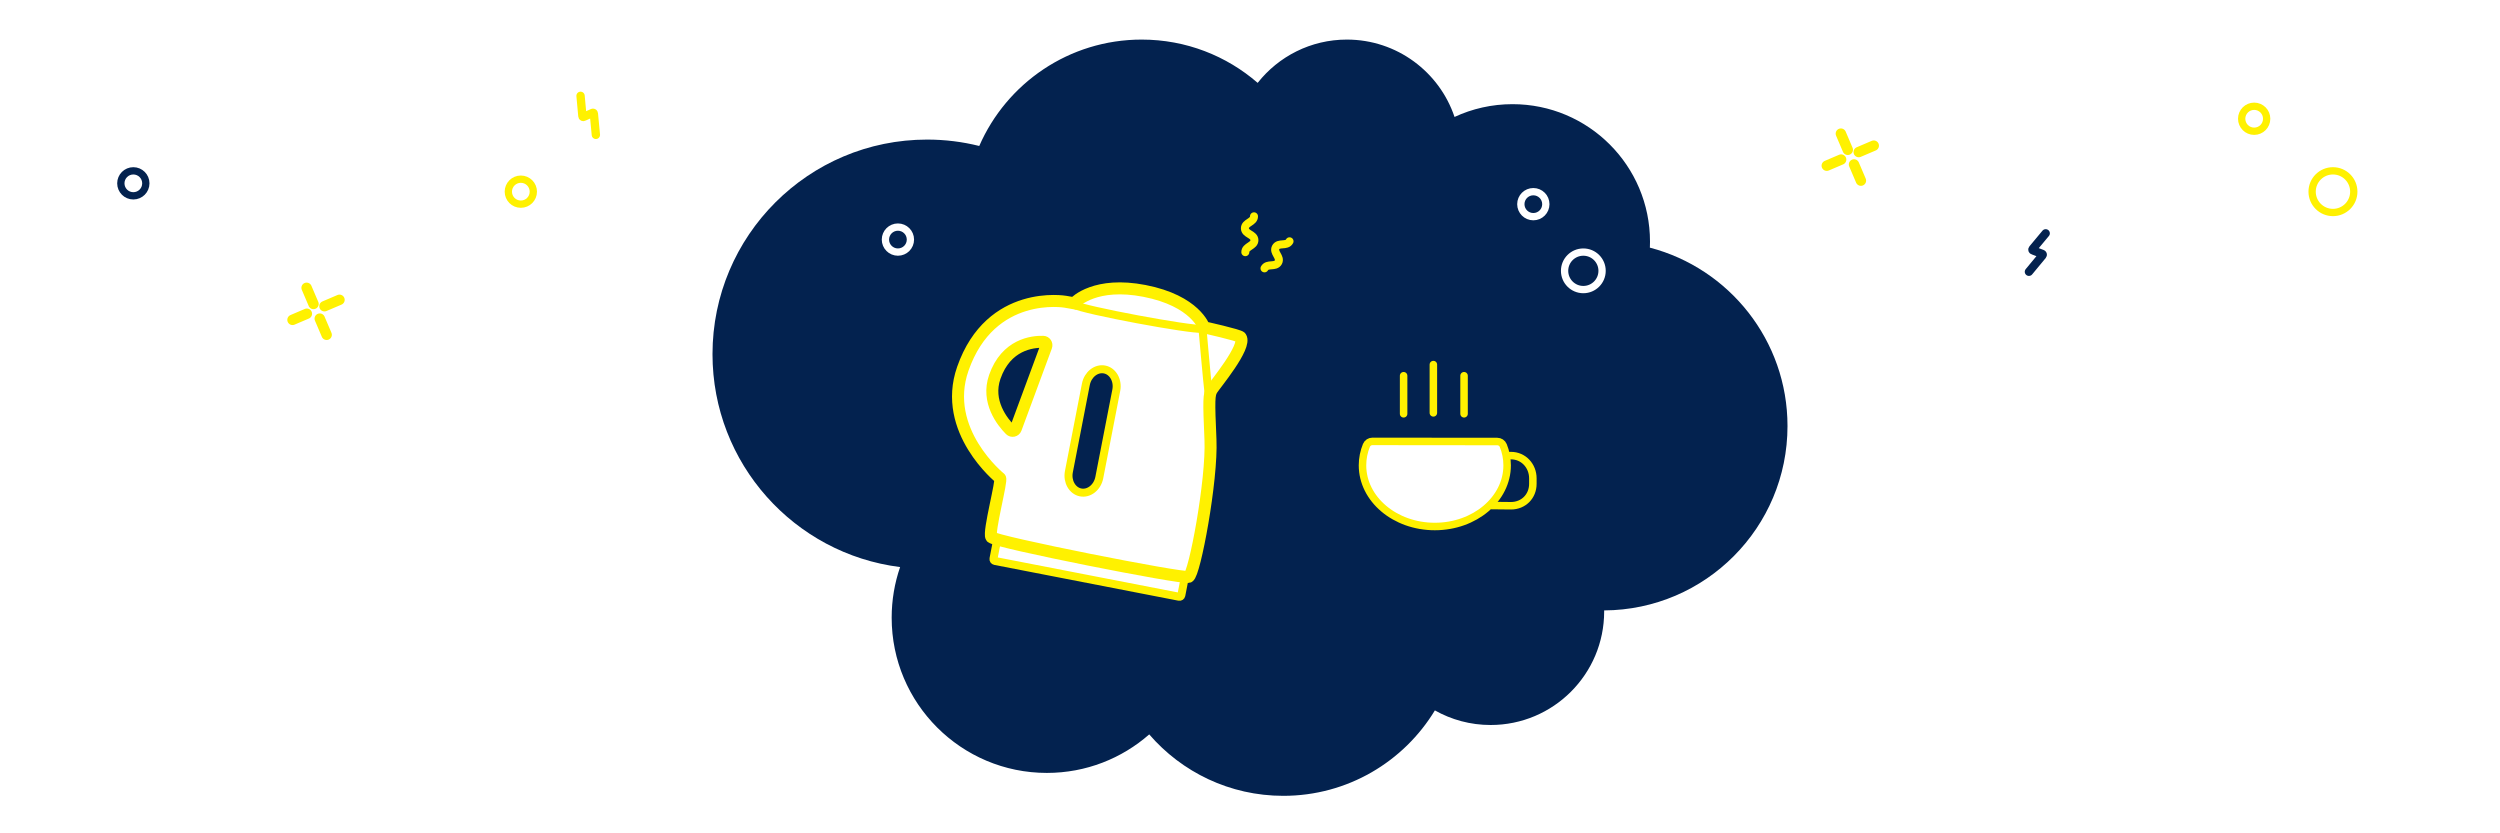 <?xml version="1.0" encoding="UTF-8"?>
<svg width="1200px" height="400px" viewBox="0 0 1200 400" version="1.1" xmlns="http://www.w3.org/2000/svg" xmlns:xlink="http://www.w3.org/1999/xlink">
    <!-- Generator: Sketch 53.2 (72643) - https://sketchapp.com -->
    <title>banner appareils bouilloire</title>
    <desc>Created with Sketch.</desc>
    <g id="banner-appareils-bouilloire" stroke="none" stroke-width="1" fill="none" fill-rule="evenodd">
        <rect fill="#FFFFFF" x="0" y="0" width="1200" height="400"></rect>
        <path d="M769.998,292.999 C769.999,293.166 770,293.333 770,293.5 C770,323.6 745.6,348 715.5,348 C705.777,348 696.648,345.454 688.745,340.992 C673.848,365.573 646.842,382 616,382 C590.272,382 567.213,370.569 551.626,352.509 C538.512,364.021 521.321,371 502.5,371 C461.355,371 428,337.645 428,296.5 C428,287.989 429.427,279.812 432.055,272.194 C381.28,265.827 342,222.501 342,170 C342,113.115 388.115,67 445,67 C453.638,67 462.027,68.063 470.044,70.066 C483.145,40.01 513.119,19 548,19 C569.299,19 588.768,26.834 603.683,39.777 C613.664,27.123 629.133,19 646.5,19 C670.528,19 690.924,34.549 698.175,56.135 C706.63,52.198 716.058,50 726,50 C762.451,50 792,79.549 792,116 C792,116.961 791.979,117.918 791.939,118.87 C829.95,128.803 858,163.376 858,204.5 C858,253.211 818.646,292.731 769.998,292.999 Z" id="Combined-Shape" fill="#03224F" fill-rule="nonzero"></path>
        <g id="Group-13" transform="translate(654, 175)" stroke="#FFF100" stroke-width="3.6">
            <path d="M64.697,36.928 C65.948,36.929 67.089,37.676 67.558,38.834 C68.768,41.821 69.425,45.025 69.425,48.358 C69.425,64.574 53.883,77.72 34.712,77.72 C15.542,77.72 0,64.574 0,48.358 C0,45 0.667,41.773 1.894,38.767 C2.367,37.611 3.507,36.866 4.758,36.867 L64.697,36.928 Z" id="Stroke-3" fill="#FFFFFF"></path>
            <path d="M61.613,67.66 L71.252,67.76 C77.271,67.76 81.775,63.251 81.775,57.238 L81.775,54.61 C81.775,48.597 77.271,43.687 71.252,43.687 L68.385,43.687" id="Stroke-5"></path>
            <path d="M19.735,5.349 L19.735,23.627" id="Stroke-7" stroke-linecap="round"></path>
            <path d="M48.746,5.349 L48.746,23.627" id="Stroke-9" stroke-linecap="round"></path>
            <path d="M34.017,-0 L34.017,23.181" id="Stroke-11" stroke-linecap="round"></path>
        </g>
        <g id="Group-21" transform="translate(534.499, 185.097) rotate(11) translate(-534.499, -185.097) translate(461.499, 91.597)">
            <path d="M124.141,176.901 C124.141,176.423 123.751,176.032 123.274,176.032 L33.162,176.032 C32.685,176.032 32.295,176.423 32.295,176.901 L32.295,186.107 C32.295,186.586 32.685,186.977 33.162,186.977 L123.274,186.977 C123.751,186.977 124.141,186.586 124.141,186.107 L124.141,176.901 Z" id="Fill-1" fill="#FFFFFF"></path>
            <path d="M124.141,176.901 C124.141,176.423 123.751,176.032 123.274,176.032 L33.162,176.032 C32.685,176.032 32.295,176.423 32.295,176.901 L32.295,186.107 C32.295,186.586 32.685,186.977 33.162,186.977 L123.274,186.977 C123.751,186.977 124.141,186.586 124.141,186.107 L124.141,176.901 Z" id="Stroke-3" stroke="#FFF100" stroke-width="3.84" stroke-linecap="round"></path>
            <path d="M30.885,122.716 C30.693,123.891 29.352,124.473 28.37,123.803 C23.976,120.804 14.429,112.742 16.246,100.242 C18.628,83.86 30.776,80.145 35.827,79.306 C36.921,79.124 37.866,80.083 37.686,81.181 L30.885,122.716 Z M119.73,86.356 C120.703,83.755 132.277,62.851 128.483,59.046 C127.643,58.203 110.33,57.745 110.33,57.745 C110.33,57.745 103.847,46.04 78.886,46.04 C55.078,46.04 47.491,57.281 46.841,58.318 C44.142,58.365 42.58,58.395 42.58,58.395 C42.58,58.395 6.288,59.136 0.44,99.361 C-4.099,130.573 27.993,147.48 27.993,147.48 C29.29,147.805 27.344,174.139 29.29,176.09 C31.235,178.042 123.296,178.366 125.889,176.74 C128.483,175.115 128.159,128.947 123.62,110.09 C119.082,91.233 118.758,88.957 119.73,86.356 L119.73,86.356 Z" id="Fill-5" fill="#FFFFFF"></path>
            <path d="M30.885,122.716 C30.693,123.891 29.352,124.473 28.37,123.803 C23.976,120.804 14.429,112.742 16.246,100.242 C18.628,83.86 30.776,80.145 35.827,79.306 C36.921,79.124 37.866,80.083 37.686,81.181 L30.885,122.716 Z M119.73,86.356 C120.703,83.755 132.277,62.851 128.483,59.046 C127.643,58.203 110.33,57.745 110.33,57.745 C110.33,57.745 103.847,46.04 78.886,46.04 C55.078,46.04 47.491,57.281 46.841,58.318 C44.142,58.365 42.58,58.395 42.58,58.395 C42.58,58.395 6.288,59.136 0.44,99.361 C-4.099,130.573 27.993,147.48 27.993,147.48 C29.29,147.805 27.344,174.139 29.29,176.09 C31.235,178.042 123.296,178.366 125.889,176.74 C128.483,175.115 128.159,128.947 123.62,110.09 C119.082,91.233 118.758,88.957 119.73,86.356 Z" id="Stroke-7" stroke="#FFF100" stroke-width="5.76" stroke-linecap="round"></path>
            <path d="M109.467,57.745 C109.467,57.745 116.923,83.755 118.544,88.632" id="Stroke-9" stroke="#FFF100" stroke-width="3.84" stroke-linecap="round"></path>
            <path d="M109.467,58.61 C104.73,60.276 51.684,60.709 46.94,58.978" id="Stroke-11" stroke="#FFF100" stroke-width="3.84" stroke-linecap="round"></path>
            <path d="M74.714,138.142 C74.714,142.925 71.369,146.839 67.279,146.839 C63.191,146.839 59.845,142.925 59.845,138.142 L59.845,95.413 C59.845,90.63 63.191,86.716 67.279,86.716 C71.369,86.716 74.714,90.63 74.714,95.413 L74.714,138.142 Z" id="Fill-13" fill="#03224F"></path>
            <path d="M74.714,138.142 C74.714,142.925 71.369,146.839 67.279,146.839 C63.191,146.839 59.845,142.925 59.845,138.142 L59.845,95.413 C59.845,90.63 63.191,86.716 67.279,86.716 C71.369,86.716 74.714,90.63 74.714,95.413 L74.714,138.142 Z" id="Stroke-15" stroke="#FFF100" stroke-width="3.84"></path>
            <path d="M125.505,1.134 C125.505,3.991 121.044,3.991 121.044,6.848 C121.044,9.707 125.505,9.707 125.505,12.566 C125.505,15.425 121.044,15.425 121.044,18.284" id="Stroke-17" stroke="#FFF100" stroke-width="3.84" stroke-linecap="round" transform="translate(123.274, 9.709) rotate(-12) translate(-123.274, -9.709) "></path>
            <path d="M144.167,10.51 C142.776,13.003 138.884,10.817 137.492,13.31 C136.1,15.805 139.992,17.99 138.6,20.485 C137.207,22.98 133.315,20.794 131.922,23.289" id="Stroke-19" stroke="#FFF100" stroke-width="3.84" stroke-linecap="round" transform="translate(138.045, 16.899) rotate(-12) translate(-138.045, -16.899) "></path>
        </g>
        <circle id="Oval-2" stroke="#FFF100" stroke-width="3.5" fill-rule="nonzero" cx="250" cy="92" r="6"></circle>
        <circle id="Oval-2-Copy" stroke="#03224F" stroke-width="3.5" fill-rule="nonzero" cx="64" cy="88" r="6"></circle>
        <circle id="Oval-2-Copy-3" stroke="#FFFFFF" stroke-width="3.5" fill-rule="nonzero" cx="431" cy="115" r="6"></circle>
        <circle id="Oval-2-Copy-4" stroke="#FFFFFF" stroke-width="3.5" fill-rule="nonzero" cx="736" cy="98" r="6"></circle>
        <circle id="Oval-2-Copy-6" stroke="#FFFFFF" stroke-width="3.5" fill-rule="nonzero" cx="760" cy="130" r="9"></circle>
        <circle id="Oval-2-Copy-2" stroke="#FFF100" stroke-width="3.5" fill-rule="nonzero" cx="1082" cy="57" r="6"></circle>
        <circle id="Oval-2-Copy-5" stroke="#FFF100" stroke-width="3.5" fill-rule="nonzero" cx="1119.819" cy="92" r="10"></circle>
        <path d="M286.841,46.366 L280.21,53.527 C279.97,53.786 280.034,54.11 280.352,54.25 L284.616,56.116 C284.934,56.256 284.998,56.581 284.759,56.841 L277.841,64.366" id="Stroke-28-Copy-14" stroke="#FFF100" stroke-width="4" stroke-linecap="round" transform="translate(282.341, 55.366) rotate(-48) translate(-282.341, -55.366) "></path>
        <path d="M982.408,112.223 L975.776,119.384 C975.537,119.643 975.601,119.967 975.918,120.107 L980.183,121.973 C980.5,122.113 980.565,122.438 980.326,122.698 L973.408,130.223" id="Stroke-28-Copy-15" stroke="#03224F" stroke-width="4" stroke-linecap="round" transform="translate(977.908, 121.223) rotate(-3) translate(-977.908, -121.223) "></path>
        <g id="spark" transform="translate(151.686, 149.241) rotate(-6) translate(-151.686, -149.241) translate(139.186, 137.241)" stroke="#FFF100" stroke-linecap="round" stroke-width="5">
            <path d="M13.899,15.874 L16.376,23.927" id="Stroke-5"></path>
            <path d="M9.171,0.5 L11.648,8.553" id="Stroke-7"></path>
            <path d="M16.772,10.182 L24.262,7.878" id="Stroke-9"></path>
            <path d="M0.835,15.084 L7.987,12.884" id="Stroke-11"></path>
        </g>
        <g id="spark-copy" transform="translate(888.134, 75.241) rotate(-6) translate(-888.134, -75.241) translate(875.634, 63.241)" stroke="#FFF100" stroke-linecap="round" stroke-width="5">
            <path d="M13.899,15.874 L16.376,23.927" id="Stroke-5"></path>
            <path d="M9.171,0.5 L11.648,8.553" id="Stroke-7"></path>
            <path d="M16.772,10.182 L24.262,7.878" id="Stroke-9"></path>
            <path d="M0.835,15.084 L7.987,12.884" id="Stroke-11"></path>
        </g>
    </g>
</svg>